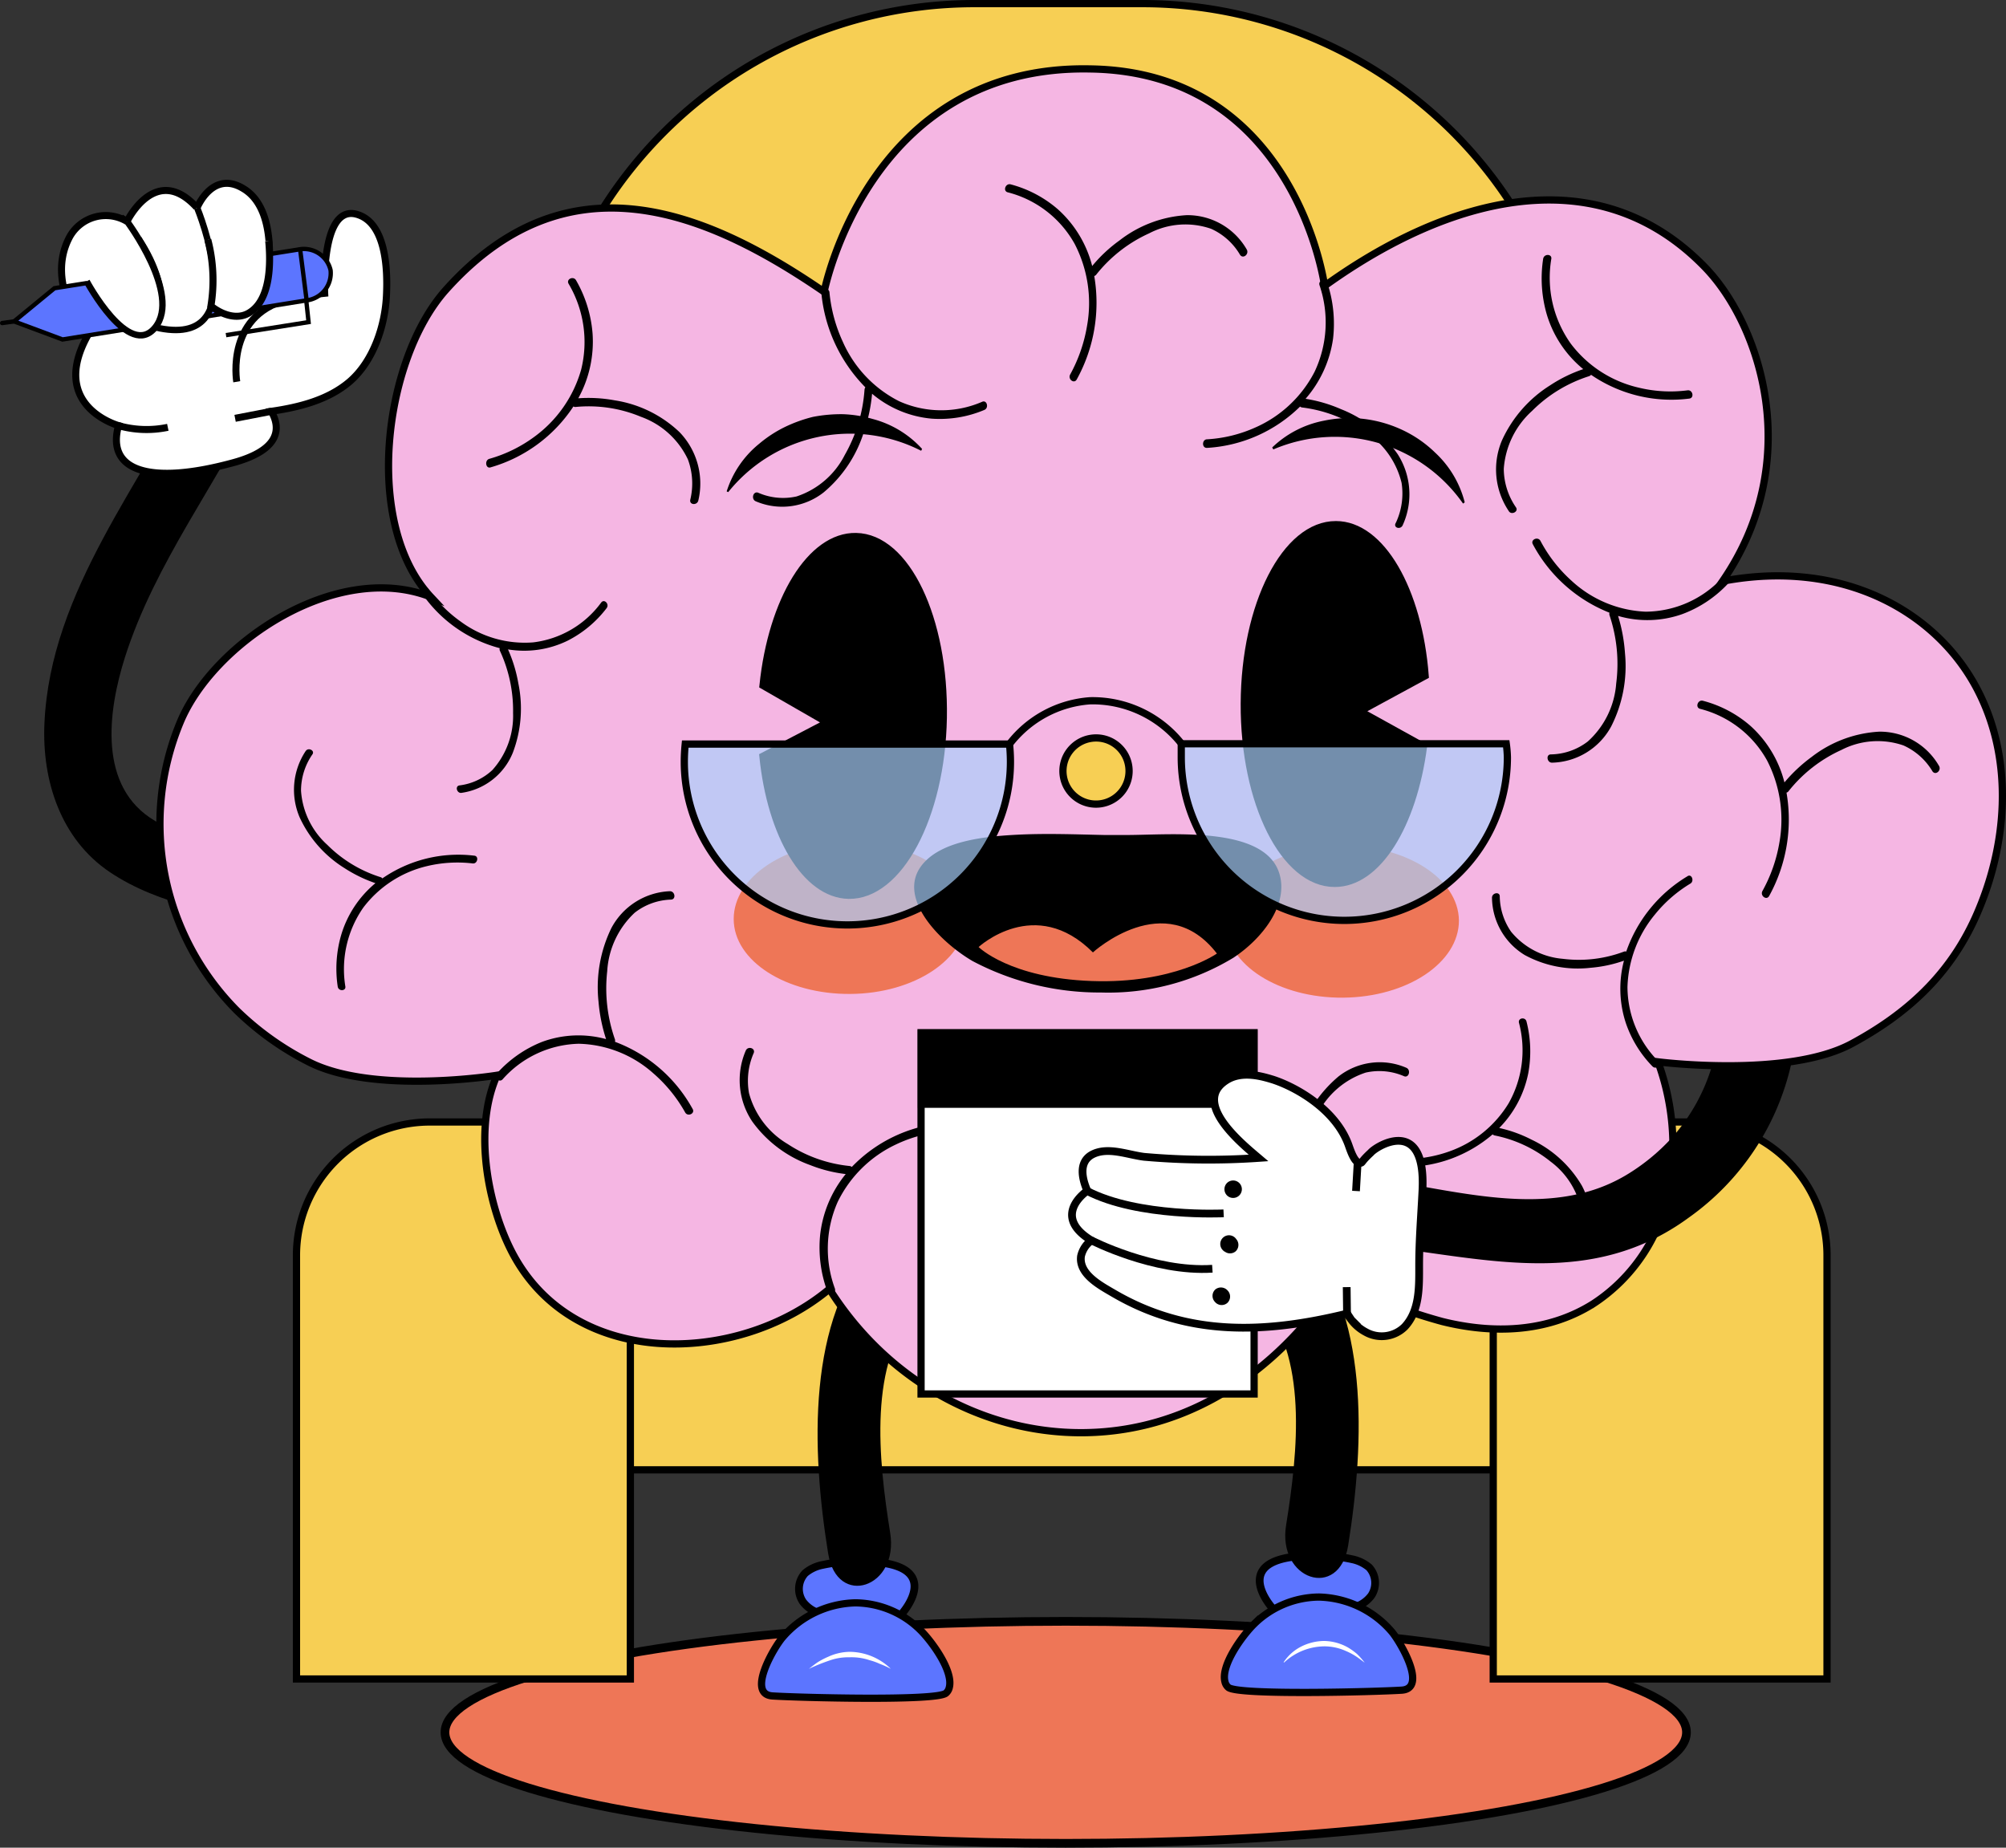 <?xml version="1.0" encoding="UTF-8"?> <svg xmlns="http://www.w3.org/2000/svg" viewBox="0 0 194.12 178.79"><rect x="0" y="0" width="194.12" height="178.79" fill="#333333" stroke="none"/><defs><style> .cls-1, .cls-13 { fill: #ee7657; } .cls-1, .cls-10, .cls-12, .cls-14, .cls-16, .cls-17, .cls-18, .cls-19, .cls-2, .cls-20, .cls-3, .cls-4, .cls-5, .cls-6, .cls-7, .cls-8, .cls-9 { stroke: #000; stroke-miterlimit: 10; } .cls-1 { stroke-width: 0.84px; } .cls-2 { fill: #f7cf54; } .cls-10, .cls-14, .cls-16, .cls-17, .cls-2 { stroke-width: 0.7px; } .cls-11, .cls-17, .cls-18, .cls-3, .cls-8 { fill: #fff; } .cls-3, .cls-4 { stroke-width: 0.68px; } .cls-16, .cls-19, .cls-4, .cls-6, .cls-7 { fill: none; } .cls-10, .cls-5, .cls-9 { fill: #5c75ff; } .cls-5, .cls-6, .cls-7 { stroke-width: 0.42px; } .cls-7 { stroke-linecap: round; } .cls-8 { stroke-width: 0.62px; } .cls-9 { stroke-width: 0.75px; } .cls-12 { fill: #f5b6e3; stroke-width: 0.7px; } .cls-15 { fill: #a9d1fd; opacity: 0.68; } .cls-18, .cls-19, .cls-20 { stroke-width: 0.75px; } </style></defs><g id="Слой_2" data-name="Слой 2"><g id="Слой_1-2" data-name="Слой 1"><g><ellipse class="cls-1" cx="103.13" cy="167.63" rx="60.07" ry="10.74"></ellipse><g><path class="cls-2" d="M94.29.35h16.27a42.5,42.5,0,0,1,42.5,42.5v79.64a0,0,0,0,1,0,0H51.78a0,0,0,0,1,0,0V42.85A42.5,42.5,0,0,1,94.29.35Z"></path><rect class="cls-2" x="51.84" y="122.59" width="101.24" height="19.64"></rect><path class="cls-2" d="M41.59,108.57H48.1A12.9,12.9,0,0,1,61,121.47v41a0,0,0,0,1,0,0H28.69a0,0,0,0,1,0,0v-41A12.9,12.9,0,0,1,41.59,108.57Z"></path><path class="cls-2" d="M157.39,108.57h6.51a12.9,12.9,0,0,1,12.9,12.9v41a0,0,0,0,1,0,0h-32.3a0,0,0,0,1,0,0v-41A12.9,12.9,0,0,1,157.39,108.57Z"></path></g></g><g><g><path d="M28.25,83c-4.38-.66-9.36-1.29-13.24-3.56-5.56-3.26-4.58-10.59-2.92-15.83,2.91-9.17,9.05-17,13.2-25.55,1.83-3.79-4.18-6.36-6-2.58C13.9,46.64,4.87,57.08,4.3,70,4.05,75.53,5.87,81.2,10.64,84.4s11.09,4.21,16.65,5C31.45,90.08,32.42,83.62,28.25,83Z"></path><g><g><path class="cls-3" d="M34.37,20.7C31,20,31.42,28.38,31.42,28.38a26.38,26.38,0,0,0-3,.48c-.8-1.14-1.89-1.77-2.58-1.46,0,0,1.33-7-2.29-9.15-3-1.83-4.48,1.86-4.48,1.86-4-4.43-6.78,1.32-6.78,1.32l-.08-.05a4,4,0,0,0-5.47,1.54c-2.49,4.66,1.73,9.57,1.73,9.57-3.76,6.83,3,8.69,3,8.69-1.24,4.51,3.23,5.72,11,3.62,4.85-1.29,4.64-3.51,3.78-5,2.69-.39,5.52-1.09,7.62-2.9,2.29-2,3.41-5.44,3.53-8.38C37.51,26.18,37.4,21.38,34.37,20.7Z"></path><g><path class="cls-3" d="M22.91,36.94s-1.18-6.84,5.52-8.08"></path><path class="cls-4" d="M11.44,41.18a10,10,0,0,0,4.8.17"></path><line class="cls-3" x1="22.75" y1="40.48" x2="26.26" y2="39.8"></line></g></g><g><path class="cls-5" d="M6.05,32.85,1.36,31.1l3.91-3.21,23.58-3.74a2.65,2.65,0,0,1,3.14,2h0a2.65,2.65,0,0,1-2.35,2.92Z"></path><polyline class="cls-6" points="29.64 29.11 29.86 31.17 21.87 32.43"></polyline><line class="cls-6" x1="29.05" y1="24.18" x2="29.69" y2="29.2"></line><line class="cls-7" x1="1.3" y1="31.11" x2="0.21" y2="31.26"></line></g><g><path class="cls-8" d="M19.08,20.11S24.81,34,15,31.67c0,0,2.09-3-1.61-8.6"></path><path class="cls-3" d="M26,23.3c.21,2.14.21,5.77-1.94,7-1.19.69-2.67.1-3.65-.69a15.47,15.47,0,0,0-.3-6.41"></path><path class="cls-8" d="M8.39,27.22s4.1,7.64,6.64,4.45S12.3,21.43,12.3,21.43"></path></g></g></g><g><g><path class="cls-9" d="M123.13,155.61s-4.77-5.25,4.47-5.07a14.8,14.8,0,0,1,3.24.34,3.72,3.72,0,0,1,1.65.79,2.23,2.23,0,0,1,.21,2.73,3.16,3.16,0,0,1-1.28,1"></path><path d="M125.94,119.56c6.58,7.33,6.14,19.88,4.52,30-.86,5.32-6.88,3.33-6-2,1.14-7.12,2.15-16.45-2.59-21.74C118.71,122.29,122.82,116.09,125.94,119.56Z"></path><path class="cls-10" d="M118.86,163.28a1,1,0,0,1-.32-.54c-.43-1.62,1.75-4.55,2.84-5.61a9.06,9.06,0,0,1,6.26-2.59,9.58,9.58,0,0,1,7,3.31c.82.93,3.55,5.54,1,5.7S119.75,164.07,118.86,163.28Z"></path><path class="cls-11" d="M124.21,160.86a4.42,4.42,0,0,1,1.67-1.51,5,5,0,0,1,2.26-.56,4.84,4.84,0,0,1,2.25.6,6.23,6.23,0,0,1,.93.66,7.29,7.29,0,0,1,.74.84l0,0c-.29-.21-.57-.44-.87-.63a6.17,6.17,0,0,0-.95-.5,5.11,5.11,0,0,0-2.07-.45,5.78,5.78,0,0,0-3.89,1.55Z"></path></g><g><path class="cls-9" d="M87.26,156.17s4.77-5.25-4.46-5.07a14.8,14.8,0,0,0-3.24.34,3.67,3.67,0,0,0-1.65.79A2.23,2.23,0,0,0,77.7,155,3.16,3.16,0,0,0,79,156"></path><path d="M84.66,120.32c-6.58,7.33-6.15,19.88-4.52,30,.85,5.32,6.88,3.33,6-2C85,141.16,84,131.83,88.75,126.54,91.88,123,87.78,116.84,84.66,120.32Z"></path><path class="cls-10" d="M91.54,163.84a1,1,0,0,0,.32-.54c.43-1.62-1.75-4.55-2.84-5.61a9.06,9.06,0,0,0-6.26-2.59,9.58,9.58,0,0,0-7,3.31c-.83.93-3.55,5.54-1,5.7S90.65,164.63,91.54,163.84Z"></path><path class="cls-11" d="M86.15,161.46a7.82,7.82,0,0,0-1-.45,5.88,5.88,0,0,0-1-.36,5.49,5.49,0,0,0-1.95-.28,5.38,5.38,0,0,0-1.93.31,18.52,18.52,0,0,0-2,.81l0,0c.29-.22.57-.45.87-.65a7.32,7.32,0,0,1,1-.52,5.12,5.12,0,0,1,2.11-.48,5.78,5.78,0,0,1,3.93,1.62Z"></path></g></g><g><g><path class="cls-12" d="M191.49,67c-3.83-7.67-13-13-24.8-10.76,8-11.61,3.7-24.78-1.67-30.35-10.43-10.79-24.89-6.83-36.84,1.78,0,0-2.78-20.76-22.75-21C84,6.28,79.75,28.24,79.75,28.24c-12.09-8.31-25.16-13-36.64-.15-6,6.77-8,22.65-1.41,29.68-9.17-3.59-21.11,4.47-24.27,12.14A25.65,25.65,0,0,0,22.9,97.77a28.23,28.23,0,0,0,7,5c6.29,3.2,18.2,1.28,18.2,1.28-2.2,4.9-1.06,11.88,1.16,16.54,5.75,12.11,22.15,11.56,31,4.14,5.93,9.41,16.21,14.74,26.73,13.8,14.07-1.26,21.42-13.09,22.21-14.41.24-.25,3.63,1.41,4,1.56a50.08,50.08,0,0,0,6.38,2.2c4.91,1.22,10.18,1.07,14.6-1.72A16.75,16.75,0,0,0,161.53,115a23.63,23.63,0,0,0-1.09-12.25s12.5,1.6,18.74-1.75c5.3-2.86,9.44-6.58,12-12.27C194.25,81.88,194.88,73.74,191.49,67Z"></path><g><path d="M187.63,74.1a6.6,6.6,0,0,0-5.78-3.3,11.73,11.73,0,0,0-6.53,2.44,15.05,15.05,0,0,0-2.64,2.47,11,11,0,0,0-3.29-5.47,11.36,11.36,0,0,0-4.6-2.43c-.49-.13-.77.64-.28.78a10.29,10.29,0,0,1,6.49,5,12.52,12.52,0,0,1,1.19,7.95,14.67,14.67,0,0,1-1.64,4.68c-.25.46.4.94.65.48a15.32,15.32,0,0,0,1.68-10,.35.35,0,0,0,.19-.13,13.78,13.78,0,0,1,5.12-4,7.65,7.65,0,0,1,6-.44A6.23,6.23,0,0,1,187,74.63C187.3,75.08,187.91,74.54,187.63,74.1Z"></path><path d="M120.64,24.13a6.62,6.62,0,0,0-5.79-3.31,11.67,11.67,0,0,0-6.52,2.45,14,14,0,0,0-2.64,2.47,11,11,0,0,0-3.3-5.47,11.39,11.39,0,0,0-4.59-2.43c-.49-.13-.78.64-.28.77a10.32,10.32,0,0,1,6.48,5,12.44,12.44,0,0,1,1.19,7.94,14.86,14.86,0,0,1-1.63,4.69c-.25.46.39.94.64.47a15.35,15.35,0,0,0,1.69-10,.38.38,0,0,0,.19-.13,13.78,13.78,0,0,1,5.12-4,7.58,7.58,0,0,1,6-.44A6.18,6.18,0,0,1,120,24.66C120.31,25.1,120.91,24.57,120.64,24.13Z"></path><path d="M67.58,48.42a7.16,7.16,0,0,0-1.83-6.61,11.66,11.66,0,0,0-6.26-3.07,13.92,13.92,0,0,0-3.53-.2,11.35,11.35,0,0,0,1.38-6.3,12.23,12.23,0,0,0-1.59-5.11c-.25-.46-1-.12-.72.34a11.07,11.07,0,0,1,1.21,8.29,12.14,12.14,0,0,1-4.55,6.52,13.48,13.48,0,0,1-4.34,2.12c-.48.14-.35,1,.14.82a14.31,14.31,0,0,0,8-5.89.34.34,0,0,0,.22.05,13.11,13.11,0,0,1,6.31.95,8,8,0,0,1,4.55,4.13,6.7,6.7,0,0,1,.23,3.89C66.68,48.87,67.47,48.93,67.58,48.42Z"></path><path d="M106,109.53a6.89,6.89,0,0,0-4.7,4.87,12.9,12.9,0,0,0,.39,7.2,15.4,15.4,0,0,0,1.51,3.33,10.25,10.25,0,0,0-6,1.77,11.93,11.93,0,0,0-3.55,3.92c-.26.45.37.94.63.49a10.42,10.42,0,0,1,6.42-5.1,11.17,11.17,0,0,1,7.65,1,13.74,13.74,0,0,1,3.85,2.94c.35.38,1-.13.62-.51a13.94,13.94,0,0,0-8.76-4.48.4.4,0,0,0-.06-.23,14.62,14.62,0,0,1-2.21-6.22,8.51,8.51,0,0,1,1.33-6.15,6.14,6.14,0,0,1,3.16-2.09C106.83,110.14,106.51,109.38,106,109.53Z"></path><path d="M146,49.45a7.21,7.21,0,0,1-.65-6.85A12.31,12.31,0,0,1,150,37.29a13.85,13.85,0,0,1,3.21-1.57,10.85,10.85,0,0,1-3.53-5.3,12.49,12.49,0,0,1-.35-5.37c.08-.52.87-.49.79,0A11,11,0,0,0,152,33.25a11.43,11.43,0,0,0,6.53,4.25,13,13,0,0,0,4.78.27c.5-.06.67.74.16.8a13.73,13.73,0,0,1-9.5-2.3.53.53,0,0,1-.19.13,13.61,13.61,0,0,0-5.52,3.36,8.33,8.33,0,0,0-2.74,5.61,6.63,6.63,0,0,0,1.17,3.71C147,49.51,146.24,49.88,146,49.45Z"></path><path d="M72.16,101.68a7.2,7.2,0,0,0,.64,6.85,11.85,11.85,0,0,0,5.6,4.21,13.68,13.68,0,0,0,3.44.87,11.27,11.27,0,0,0-2.48,5.94,12.38,12.38,0,0,0,.67,5.33c.16.5.93.3.76-.2a11.18,11.18,0,0,1,.28-8.39,11.89,11.89,0,0,1,5.62-5.54,13.35,13.35,0,0,1,4.63-1.26c.5,0,.52-.87,0-.82a14,14,0,0,0-8.89,4.25.45.45,0,0,0-.21-.09,13.3,13.3,0,0,1-6-2.13,8.17,8.17,0,0,1-3.74-4.93,6.71,6.71,0,0,1,.46-3.88C73.12,101.41,72.35,101.19,72.16,101.68Z"></path><path d="M144.38,86.89a6.58,6.58,0,0,0,3.16,5.52,10.73,10.73,0,0,0,6.36,1.24,12.9,12.9,0,0,0,3.25-.69,10.65,10.65,0,0,0,.17,6,11.1,11.1,0,0,0,2.59,4.23c.34.35.91-.13.58-.48a10.25,10.25,0,0,1-3-7.21,11.55,11.55,0,0,1,2.65-7,13.07,13.07,0,0,1,3.44-3c.41-.25.11-1-.3-.7a13.76,13.76,0,0,0-5.91,7.28.3.3,0,0,0-.21,0,12.39,12.39,0,0,1-5.93.7,7.24,7.24,0,0,1-5-2.62,6.15,6.15,0,0,1-1.1-3.46C145.09,86.26,144.36,86.4,144.38,86.89Z"></path><path d="M136.08,103.32a6.47,6.47,0,0,0-6.56.85,12.56,12.56,0,0,0-3.93,6,15.37,15.37,0,0,0-.76,3.61,10.27,10.27,0,0,0-5.75-2.41,11.15,11.15,0,0,0-5.1.83c-.48.19-.27,1,.2.8a10,10,0,0,1,8.06,0,11.85,11.85,0,0,1,5.43,5.7,14.94,14.94,0,0,1,1.3,4.79c.05.52.84.52.79,0a15,15,0,0,0-4.26-9.14.48.48,0,0,0,.08-.22,14.66,14.66,0,0,1,1.93-6.34,8,8,0,0,1,4.65-4,6,6,0,0,1,3.73.36C136.36,104.31,136.55,103.51,136.08,103.32Z"></path><path d="M150.2,73.8a6.68,6.68,0,0,0,5.71-3.5,12.88,12.88,0,0,0,1.34-7.08,15.84,15.84,0,0,0-.67-3.62,10.13,10.13,0,0,0,6.2-.17,11.54,11.54,0,0,0,4.37-2.88c.36-.37-.13-1-.49-.64a10.17,10.17,0,0,1-7.43,3.28,11.26,11.26,0,0,1-7.16-3,14,14,0,0,1-3-3.85c-.25-.46-1-.12-.73.34a14.4,14.4,0,0,0,7.41,6.61.4.4,0,0,0,0,.24,14.76,14.76,0,0,1,.65,6.6,8.39,8.39,0,0,1-2.75,5.62A6,6,0,0,1,150.08,73C149.57,73,149.7,73.82,150.2,73.8Z"></path><path d="M135.74,50.82a7.21,7.21,0,0,0-.48-6.86,12,12,0,0,0-5.5-4.37,13.89,13.89,0,0,0-3.42-1A11.25,11.25,0,0,0,129,32.77a12.58,12.58,0,0,0-.54-5.35c-.15-.5-.93-.33-.77.18a11.16,11.16,0,0,1-.48,8.38,11.78,11.78,0,0,1-5.74,5.39,13.23,13.23,0,0,1-4.66,1.14c-.5,0-.54.86,0,.83a14,14,0,0,0,9-4,.34.34,0,0,0,.2.09,13.45,13.45,0,0,1,6,2.29,8.16,8.16,0,0,1,3.62,5,6.65,6.65,0,0,1-.55,3.86C134.77,51.07,135.53,51.3,135.74,50.82Z"></path><path d="M44.67,76.72a6.31,6.31,0,0,0,4.95-3.87,12,12,0,0,0,.54-6.72,13.88,13.88,0,0,0-1-3.29A9.58,9.58,0,0,0,54.92,62a11,11,0,0,0,3.78-3.15c.3-.39-.22-.93-.52-.55a9.57,9.57,0,0,1-6.58,3.86,10.41,10.41,0,0,1-7-2A13,13,0,0,1,41.45,57c-.28-.4-.92,0-.64.39a13.22,13.22,0,0,0,7.55,5.33.35.35,0,0,0,0,.22A13.73,13.73,0,0,1,49.65,69a7.83,7.83,0,0,1-2,5.51A5.66,5.66,0,0,1,44.47,76C44,76.06,44.21,76.8,44.67,76.72Z"></path><path d="M153.07,121.16a6.75,6.75,0,0,0,0-6.44,11.2,11.2,0,0,0-4.86-4.44,12.87,12.87,0,0,0-3.13-1.13,10.42,10.42,0,0,0,2.81-5.3,11.7,11.7,0,0,0-.17-5c-.11-.47-.84-.36-.73.12a10.42,10.42,0,0,1-1,7.79,11,11,0,0,1-5.69,4.64,12.56,12.56,0,0,1-4.42.75c-.47,0-.55.76-.08.77a13.06,13.06,0,0,0,8.64-3.15.45.45,0,0,0,.18.1,12.55,12.55,0,0,1,5.44,2.54,7.69,7.69,0,0,1,3,4.94,6.14,6.14,0,0,1-.75,3.56C152.16,121.32,152.85,121.59,153.07,121.16Z"></path><path d="M73.14,48.51a6.49,6.49,0,0,0,6.56-.86,12.44,12.44,0,0,0,3.93-5.95,15.29,15.29,0,0,0,.76-3.6,10.37,10.37,0,0,0,5.75,2.41,11.09,11.09,0,0,0,5.11-.84c.47-.19.26-1-.21-.79A9.92,9.92,0,0,1,87,38.82a11.74,11.74,0,0,1-5.42-5.7,14.7,14.7,0,0,1-1.31-4.79c0-.52-.84-.52-.79,0a15,15,0,0,0,4.26,9.15.48.48,0,0,0-.08.22,14.83,14.83,0,0,1-1.92,6.34,8.06,8.06,0,0,1-4.66,4,6,6,0,0,1-3.73-.37C72.86,47.52,72.67,48.32,73.14,48.51Z"></path><path d="M64.8,86.24a6.72,6.72,0,0,0-5.65,3.59,13.06,13.06,0,0,0-1.23,7.11,15.85,15.85,0,0,0,.73,3.61,10.16,10.16,0,0,0-6.2.27,11.6,11.6,0,0,0-4.32,3c-.36.37.14,1,.5.63A10.16,10.16,0,0,1,56,101a11.23,11.23,0,0,1,7.21,2.85,14.16,14.16,0,0,1,3.09,3.79c.25.46,1,.11.72-.34a14.27,14.27,0,0,0-7.51-6.49.46.46,0,0,0,0-.23,14.92,14.92,0,0,1-.75-6.6,8.41,8.41,0,0,1,2.66-5.66,6,6,0,0,1,3.54-1.27C65.45,87,65.31,86.21,64.8,86.24Z"></path><path d="M29.57,72.69A6.78,6.78,0,0,0,29,79.1,11.41,11.41,0,0,0,33.33,84a13.65,13.65,0,0,0,3,1.46,10.35,10.35,0,0,0-3.31,5,11.67,11.67,0,0,0-.34,5c.07.49.81.45.74,0a10.41,10.41,0,0,1,1.74-7.64,10.86,10.86,0,0,1,6.12-4,12.65,12.65,0,0,1,4.46-.27c.47.06.63-.7.16-.75A12.92,12.92,0,0,0,37,85a.31.31,0,0,0-.17-.12,12.63,12.63,0,0,1-5.15-3.12,7.75,7.75,0,0,1-2.55-5.24A6.18,6.18,0,0,1,30.23,73C30.5,72.63,29.83,72.28,29.57,72.69Z"></path></g></g><g><g><path class="cls-13" d="M93.51,88.73c0,4.06-5,7.4-11.21,7.45S71,93,71,88.93s5-7.4,11.21-7.45S93.47,84.67,93.51,88.73Z"></path><path class="cls-13" d="M141.18,89.08c0,4.07-5,7.41-11.21,7.46s-11.31-3.19-11.35-7.25,5-7.4,11.21-7.46S141.14,85,141.18,89.08Z"></path></g><g><path d="M70.32,47.55a9.69,9.69,0,0,1,3.16-4.62,12,12,0,0,1,2.43-1.59,13.85,13.85,0,0,1,2.76-1,14.29,14.29,0,0,1,2.92-.26,11.86,11.86,0,0,1,2.85.46,9.84,9.84,0,0,1,4.79,2.9l-.09.18a15.12,15.12,0,0,0-18.67,4Z"></path><path d="M123.11,43.3a9.91,9.91,0,0,1,5-2.59,12.06,12.06,0,0,1,2.88-.25,12.15,12.15,0,0,1,5.59,1.6,11.59,11.59,0,0,1,2.3,1.74,9.89,9.89,0,0,1,2.86,4.81l-.16.12a15.14,15.14,0,0,0-18.36-5.24Z"></path></g><g><path d="M106.88,80.8c.71,0,1.41,0,2.12,0,4.28,0,13.37-.92,14.8,3.72.93,3-1.63,6.3-4.45,8.16a23.32,23.32,0,0,1-12.81,3.36A26.25,26.25,0,0,1,94.12,93c-3.15-1.83-7.63-6.31-4.71-9.52,1.88-2.08,5.73-2.52,8.7-2.69S104,80.74,106.88,80.8Z"></path><path class="cls-13" d="M117.76,92.27c-5-6.5-12-.11-12-.11-5.58-5.59-11.06-.52-11.06-.52s3,3,10.94,3.29S117.76,92.27,117.76,92.27Z"></path></g><g><path class="cls-14" d="M82.84,51.92c-4.38-.09-8.15,6.15-9,14.41l6.24,3.59-6.25,3.26c.77,7.63,4.13,13.36,8.28,13.45,4.86.1,9-7.58,9.17-17.17S87.7,52,82.84,51.92Z"></path><path class="cls-14" d="M129.28,50.77c4.38,0,8,6.34,8.63,14.62l-6.32,3.43,6.16,3.41c-1,7.62-4.45,13.27-8.6,13.25-4.87,0-8.78-7.8-8.74-17.39S124.41,50.75,129.28,50.77Z"></path></g><path class="cls-2" d="M109.23,74.17a3.2,3.2,0,1,1-3.61-2.73A3.19,3.19,0,0,1,109.23,74.17Z"></path><g><path class="cls-15" d="M97.78,73.72a15.78,15.78,0,1,1-31.56,0A17,17,0,0,1,66.31,72H97.69A17,17,0,0,1,97.78,73.72Z"></path><path class="cls-15" d="M145.87,73.28a15.78,15.78,0,1,1-31.56,0c0-.44,0-.88,0-1.31h31.45A11.38,11.38,0,0,1,145.87,73.28Z"></path><path class="cls-16" d="M97.78,73.72a15.78,15.78,0,1,1-31.56,0A17,17,0,0,1,66.31,72H97.69A17,17,0,0,1,97.78,73.72Z"></path><path class="cls-16" d="M145.87,73.28a15.78,15.78,0,1,1-31.56,0c0-.44,0-.88,0-1.31h31.45A11.38,11.38,0,0,1,145.87,73.28Z"></path><path class="cls-16" d="M97.69,72a10.8,10.8,0,0,1,7.8-4.19A11,11,0,0,1,114.36,72"></path></g></g></g><g><g><rect class="cls-17" x="89.13" y="99.93" width="32.23" height="34.96"></rect><rect class="cls-14" x="89.17" y="100.05" width="32.16" height="6.8"></rect></g><g><path d="M173.4,102.66a24.93,24.93,0,0,1-10,15.18,22.72,22.72,0,0,1-3.6,2.16c-9.35,4.47-19.34,1-29.82.23a4.26,4.26,0,0,1-1-.18,3.8,3.8,0,0,1-1-.43,3.44,3.44,0,0,1-1.65-3.05,3.48,3.48,0,0,1,.2-1A3.08,3.08,0,0,1,130,113.7c7.25.55,15.43,3.47,22.65,1.86l.74-.18a15.56,15.56,0,0,0,4.25-1.84,19.69,19.69,0,0,0,4.24-3.55,18.26,18.26,0,0,0,3.81-6.92A45.17,45.17,0,0,0,173.4,102.66Z"></path><g><path class="cls-18" d="M131.6,112.53c-.54,0-.93-1.26-1.12-1.78-1.24-3.37-5-5.54-7.33-6.29-1-.3-3-.91-4.52.1-3.31,2.17,1.51,6.09,3.16,7.49a70.66,70.66,0,0,1-11.08-.11c-1.6-.2-3.5-1-5-.23-1.37.72-1,2.35-.49,3.52,0,0-3.58,2.38.39,4.8a2.59,2.59,0,0,0-1,1.52c-.24,1.73,1.86,2.84,3.09,3.56,7.26,4.27,14.75,3.93,22.67,2,0,0,.39.6.42.63a4.18,4.18,0,0,0,1.36,1.15,3.16,3.16,0,0,0,3.78-.5c1.48-1.58,1.4-3.92,1.4-5.93,0-2.42.2-4.83.32-7.25.37-7.26-4.43-4.34-5-3.67C131.64,112.47,131.88,112.52,131.6,112.53Z"></path><path class="cls-19" d="M118.41,117.41s-8.27.41-13.24-2.18"></path><path class="cls-19" d="M105.56,120s6.1,3.14,11.76,2.77"></path><g><path class="cls-20" d="M119,115.41a.47.47,0,1,0,0-.67A.48.48,0,0,0,119,115.41Z"></path><path class="cls-20" d="M118.66,120.73a.47.47,0,0,0,.67.07.48.48,0,0,0,0-.67.47.47,0,1,0-.71.6Z"></path><path class="cls-20" d="M117.85,125.73a.47.47,0,0,0,.67.07.47.47,0,0,0,0-.67.49.49,0,0,0-.67-.07A.47.47,0,0,0,117.85,125.73Z"></path></g><line class="cls-19" x1="131.38" y1="112.48" x2="131.22" y2="115.25"></line><line class="cls-19" x1="130.32" y1="124.55" x2="130.35" y2="127.05"></line></g></g></g></g></g></g></svg> 